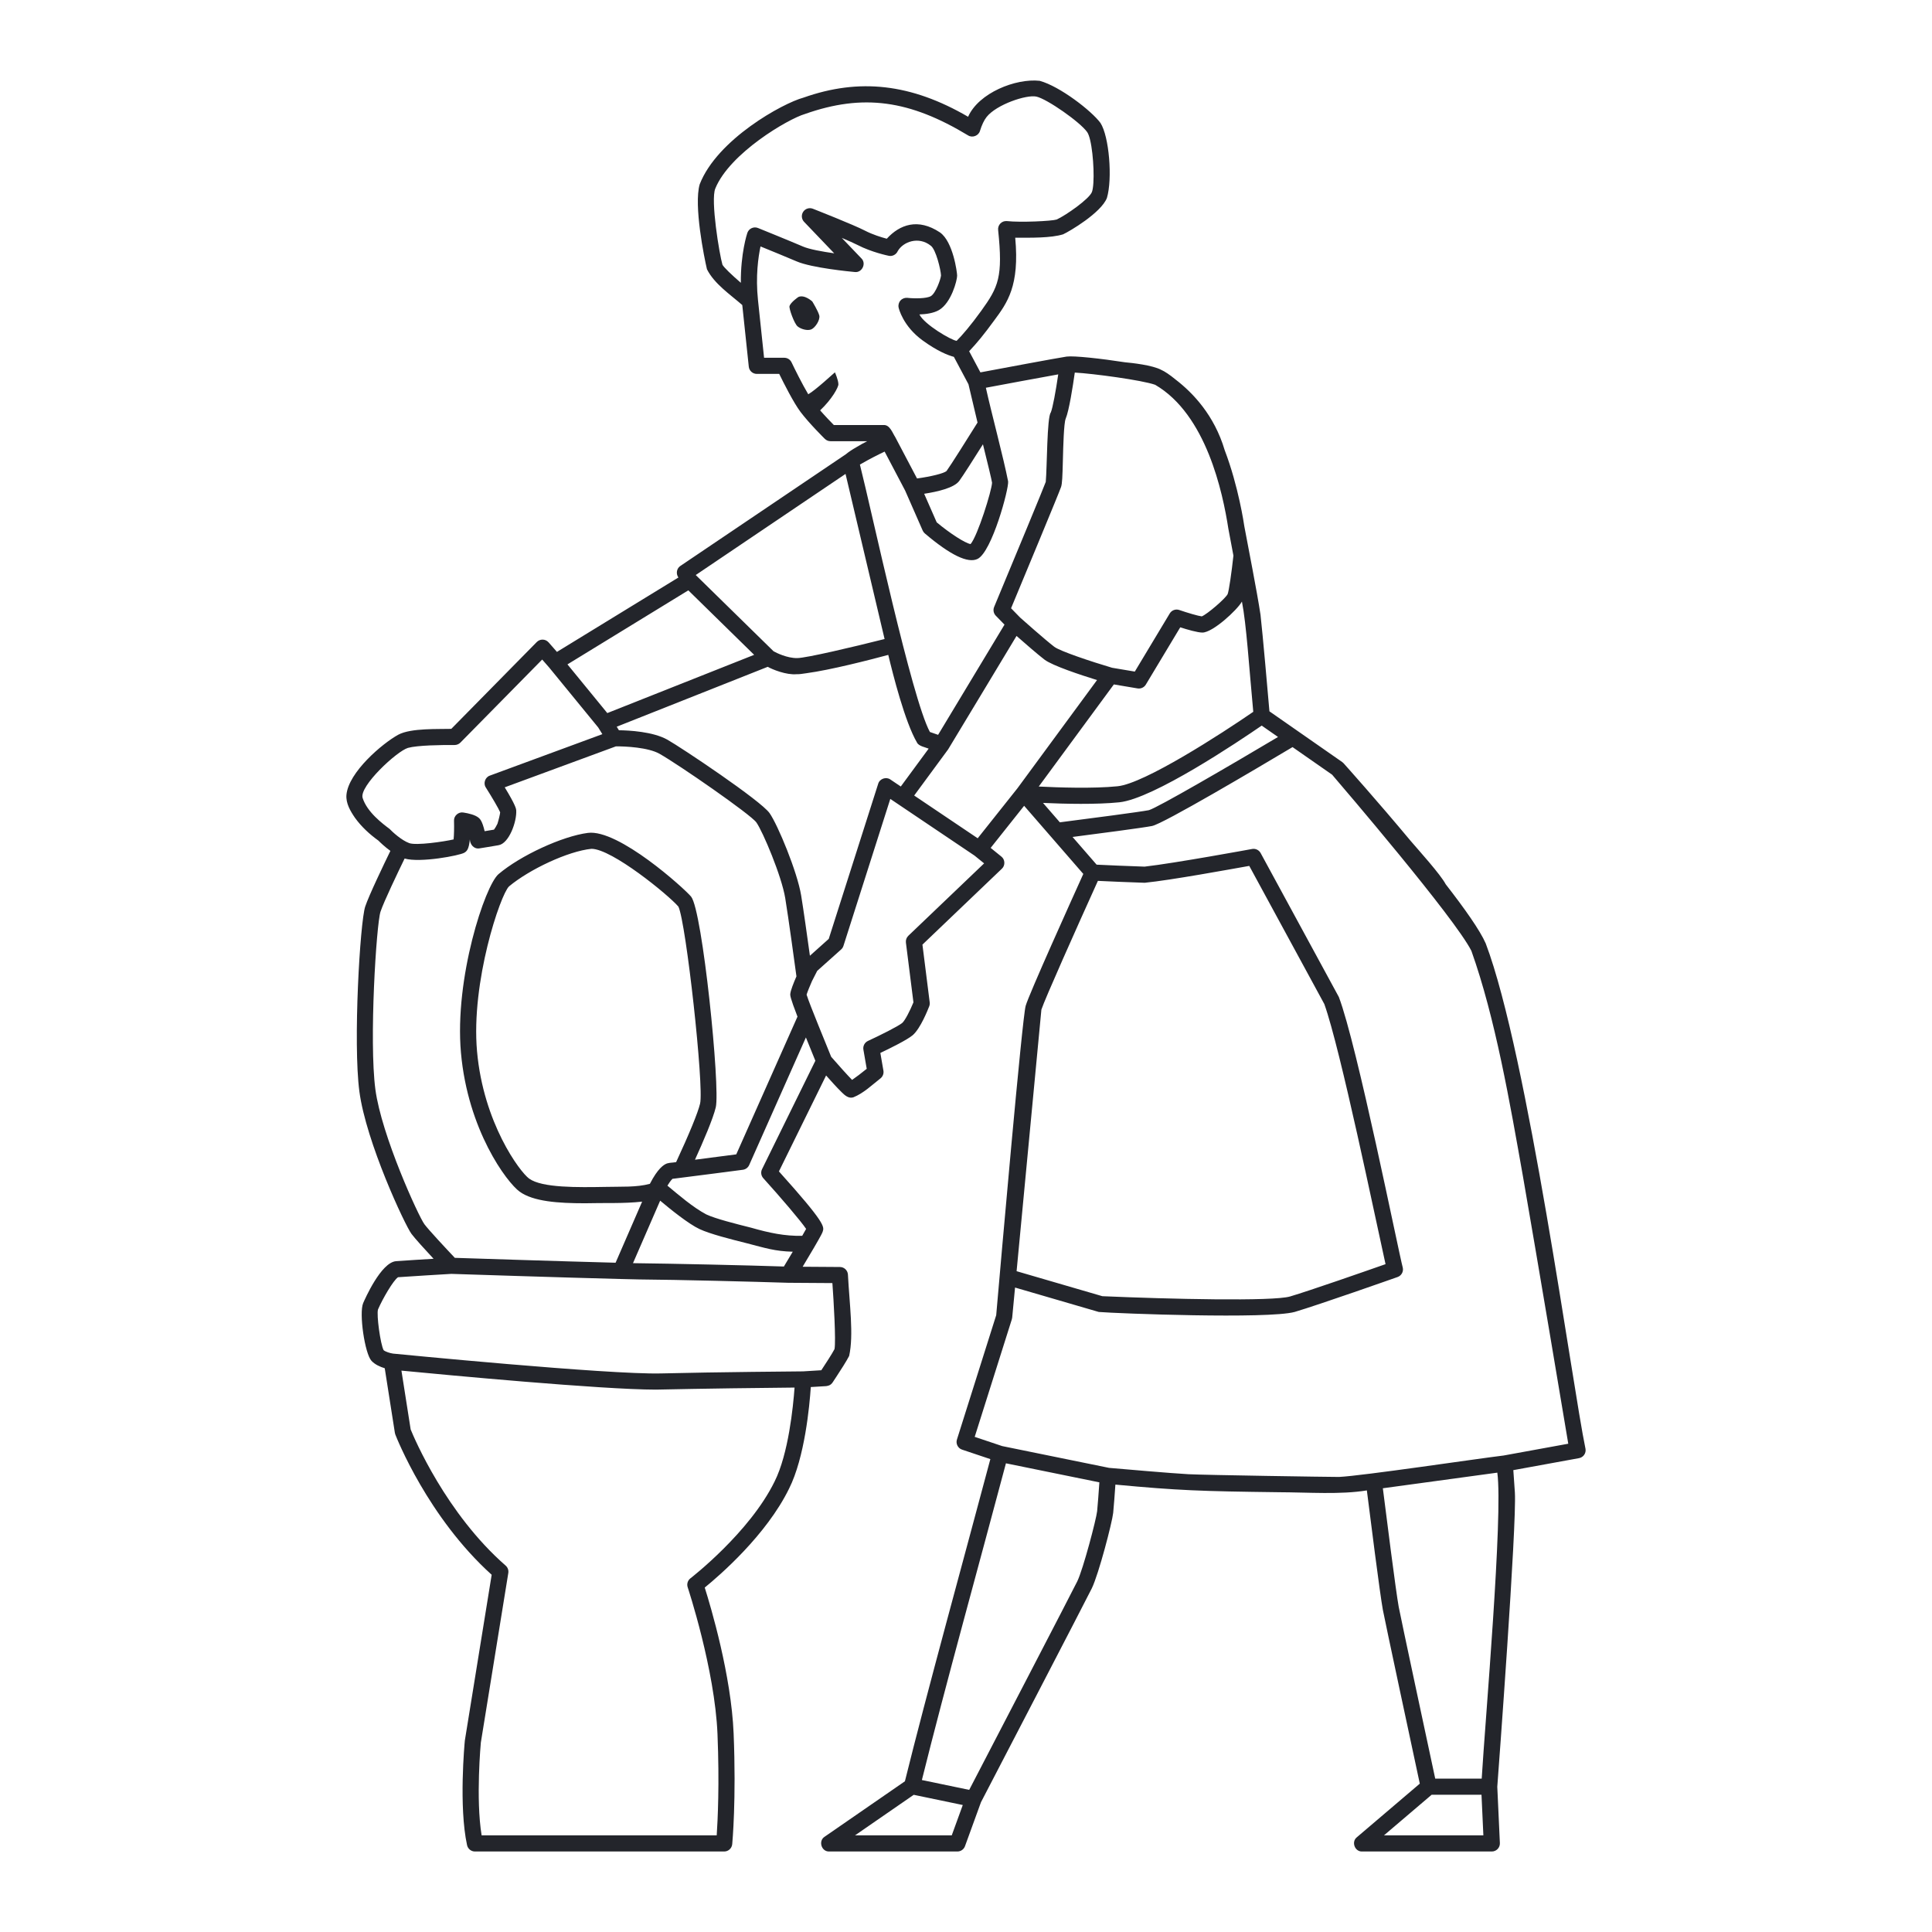 <?xml version="1.0" encoding="utf-8"?>
<!-- Generator: Adobe Illustrator 24.3.0, SVG Export Plug-In . SVG Version: 6.00 Build 0)  -->
<svg version="1.1" id="Capa_1" xmlns="http://www.w3.org/2000/svg" xmlns:xlink="http://www.w3.org/1999/xlink" x="0px" y="0px"
	 viewBox="0 0 1200 1200" enable-background="new 0 0 1200 1200" xml:space="preserve">
<path fill="#23252B" d="M984.791,899.936c-8.332-39.887-35.779-244.831-61.981-313.949c-3.513-8.092-13.153-21.723-24.855-36.759
	c-3.176-6.104-17.272-21.65-21.805-26.969c-20.442-24.531-40.001-46.378-41.624-48.187c-0.258-0.287-0.548-0.545-0.865-0.763
	l-45.197-31.495c-0.871-10.068-4.223-48.626-5.515-59.685l-0.015-0.163c-0.013-0.117-0.026-0.235-0.046-0.352
	c-2.198-14.55-7.671-42.06-10.032-54.795c-0.158-1.146-3.573-24.653-12.205-47.282c-6.397-21.555-19.687-35.518-30.455-43.779
	c-3.73-3.081-6.856-5.115-8.766-5.945c-5.645-3.085-18.628-4.42-22.789-4.805c-14.787-2.306-31.692-4.149-36.151-3.525
	c-0.004,0-0.007-0.001-0.011,0c-0.034,0.005-0.089,0.014-0.126,0.02c-0.002,0-0.003,0-0.005,0l-0.008,0.002
	c-5.559,0.817-41.667,7.579-53.392,9.783l-6.993-13.135c4.982-5.271,9.126-10.304,15.548-19.104
	c8.143-11.004,15.862-21.437,13.066-51.405c9.917,0.011,22.024,0.249,29.714-2.091c3.941-1.785,23.613-13.363,27.234-22.576
	c3.556-11.907,1.411-38.304-4.009-46.626c-5.506-7.476-25.135-22.706-37.74-26.158c-14.846-1.641-37.88,7.485-44.466,22.331
	c-35.414-20.599-67.608-24.149-102.266-11.88c-12.729,3.406-53.534,25.832-64.437,53.797c-3.808,12.987,2.827,45.75,4.501,52.791
	c4.535,9.061,14.416,15.663,21.94,22.236l4.042,38.284c0.271,2.551,2.421,4.486,4.985,4.486h13.914
	c2.744,5.618,8.952,17.943,13.219,23.6c5.419,7.174,14.733,16.367,15.124,16.752c0.94,0.923,2.202,1.442,3.517,1.442h22.804
	c-2.086,1.045-4.341,2.271-6.672,3.686c-2.52,1.44-4.853,2.95-6.619,4.437L422.598,351.51c-2.379,1.556-2.886,4.908-1.223,7.181
	l-75.446,46.216c-0.738-0.843-4.53-5.175-5.177-5.915c-0.001-0.001-0.002-0.002-0.002-0.002l-0.001-0.002
	c-0.015-0.018-0.035-0.029-0.051-0.047c-0.914-1.016-2.202-1.621-3.571-1.659c-0.002,0-0.003,0-0.003,0
	c-1.406-0.049-2.737,0.499-3.719,1.491l-53.099,53.934c-7.694,0.258-24.982-0.618-32.906,3.622
	c-9.846,5.372-30.939,23.297-32.212,37.328c-0.463,5.287,2.449,10.152,5.335,14.355c3.973,5.501,9.056,10.182,14.544,14.122
	c1.053,1.076,3.842,3.783,7.411,6.362c-4.093,8.414-13.337,27.672-15.638,34.577c-3.22,9.653-7.608,84.685-3.628,114.829
	c4.169,31.55,28.344,83.122,32.376,88.495c2.264,3.021,8.58,9.934,13.712,15.451c-7.671,0.479-15.71,0.931-23.339,1.497
	c-9.304,0.78-19.287,23.466-20.396,26.05c-2.652,6.195,0.989,31.342,5.2,35.876c2.198,2.305,5.215,3.646,8.205,4.577l6.296,40.127
	c0.055,0.356,0.147,0.701,0.277,1.037c0.822,2.117,20.276,51.428,59.845,87.106l-16.661,102.938
	c-0.16,1.661-3.856,40.953,1.37,64.993c0.499,2.303,2.538,3.948,4.897,3.948h154.81c2.584,0,4.743-1.964,4.988-4.535
	c0.104-1.106,2.571-27.587,0.871-68.823c-1.484-35.981-14.103-78.405-17.94-90.573c9.177-7.471,38.281-32.591,52.381-61.45
	c9.735-19.382,12.704-51.277,13.496-63.094l9.624-0.585c3.64-0.513,3.732-2.308,6.175-5.696c2.575-3.914,6.503-10.015,8.026-13.056
	c0,0,0,0,0-0.003c2.891-13.097,0.211-31.857-0.766-50.603c-0.203-2.597-2.359-4.607-4.963-4.623l-23.16-0.157
	c2.455-4.076,4.85-8.094,6.893-11.597l0.007-0.011c0,0,0-0.001,0.001-0.002c0.007-0.011,0.012-0.021,0.019-0.033
	c0.002-0.003,0.005-0.005,0.007-0.008c4.88-8.339,5.287-9.454,5.517-10.138c0.003-0.009,0.013-0.029,0.016-0.038
	c1.002-3.021,1.736-5.22-27.195-37.387l29.303-59.581c3.208,3.597,6.373,7.175,9.791,10.524c1.88,1.87,4.273,3.937,7.095,3.054
	c6.455-2.584,11.528-7.612,16.984-11.861c1.377-1.145,2.036-2.94,1.732-4.705l-1.909-11.017c5.954-2.828,16.743-8.143,20.135-11.05
	c4.783-4.152,9.321-15.62,10.224-17.92c0.296-0.774,0.401-1.611,0.297-2.434l-4.515-35.873l49.35-47.158
	c2.17-1.985,2.014-5.72-0.307-7.516c0,0-6.667-5.406-6.667-5.406l20.786-26.148l36.76,42.323
	c-6.982,15.421-33.749,74.725-35.801,81.922c-2.196,7.699-15.516,160.098-18.302,192.154c-4.04,12.792-20.707,65.581-24.39,77.237
	c-0.835,2.55,0.615,5.431,3.184,6.26l17.571,5.895c-15.424,57.961-39.897,146.757-53.065,200.102l-49.915,34.473
	c-4.002,2.582-1.934,9.293,2.848,9.135c0,0,79.667,0,79.667,0c2.107,0,3.99-1.318,4.711-3.298l9.923-27.297
	c4.39-8.443,66.062-127.082,68.857-132.873c4.31-8.929,12.638-40.927,13.268-46.861c0.375-3.598,0.985-12.04,1.37-17.55
	c39.355,3.681,53.21,4.127,101.046,4.727c19.445,0.079,38.694,1.576,55.144-1.122c2.001,15.947,8.123,64.372,9.937,74.182
	c1.207,6.525,19.251,90.724,22.944,107.949l-39.116,33.319c-3.527,2.814-1.283,8.978,3.25,8.825c0,0,80.6,0,80.6,0
	c1.37,0,2.678-0.561,3.624-1.55c0.946-0.992,1.445-2.323,1.38-3.693l-1.608-34.96c0.757-10.098,12.13-162.427,10.929-182.746
	c0-0.02,0-0.036-0.003-0.055l-0.966-13.863l40.799-7.441C983.441,905.198,985.242,902.637,984.791,899.936z M660.188,285.401
	c0.199-7.879,0.574-22.546,1.716-25.306c2.132-5.094,4.468-20.161,5.67-28.68c11.188,0.594,41.758,4.683,49.934,7.592
	c31.719,18.484,41.951,66.74,45.464,89.438c0.033,0.184,1.414,7.495,3.132,16.662c-1.084,10.049-2.772,21.894-3.595,23.922
	c-1.488,2.877-12.625,12.417-16.054,13.819c-2.215-0.251-8.776-2.173-13.976-3.964c-2.241-0.776-4.714,0.124-5.931,2.156
	l-21.692,36.095l-14.113-2.372c-12.862-3.803-32.318-10.294-35.899-13.023c-5.533-4.217-19.975-17.048-21.189-18.129l-5.66-5.81
	c6.342-15.232,29.861-71.756,31.051-75.328C659.747,300.369,659.91,296.35,660.188,285.401z M610.522,275.965
	c2.766,11.102,5.473,22.292,5.663,23.853c-0.17,4.858-8.936,32.989-13.343,38.118c-3.364-0.561-12.674-6.528-21.039-13.503
	l-7.786-17.747c8.499-1.294,18.563-3.677,21.755-7.934C597.932,295.871,605.143,284.516,610.522,275.965z M466.84,141.716
	c-1.256,0.577-2.218,1.648-2.656,2.959c-0.206,0.607-4.192,12.766-4.032,30.983c-5.778-4.998-10.652-9.663-11.431-11.258
	c-1.905-6.479-7.455-40.173-4.43-47.305c8.936-21.956,45.22-43.22,55.62-46.267c36.262-12.819,65.121-8.638,101.421,13.289
	c2.665,1.667,6.498,0.208,7.35-2.823c1.171-3.778,2.574-6.701,4.163-8.688c6.172-7.712,24.67-13.924,30.833-12.616
	c6.593,1.409,27.27,15.858,31.606,22.083c0.684,0.984,1.294,2.707,1.817,4.894c2.27,9.478,2.928,27.681,1.096,32.336
	c-1.7,4.323-16.188,14.465-21.878,17.049c-2.966,0.972-22.318,1.905-30.836,0.975c-1.533-0.16-3.047,0.375-4.12,1.471
	c-1.069,1.084-1.591,2.624-1.396,4.146c3.045,29.144,0.211,35.248-10.517,50.14c-6.401,8.892-12.035,15.458-15.278,18.622
	c-3.444-0.444-20.05-10.154-23.12-16.403c4.124-0.134,8.821-0.78,12.13-2.695c7.676-4.443,11.314-18.459,11.314-21.395
	c0-1.889-2.466-21.124-10.671-26.853c-13.653-9.08-24.998-4.875-33.028,3.915c-3.347-0.887-8.753-2.541-13.457-4.972
	c-7.318-3.781-31.433-13.245-32.454-13.647c-2.186-0.858-4.682-0.082-5.993,1.876c-1.308,1.954-1.083,4.554,0.542,6.254
	l18.71,19.555c-7.432-1.057-15.438-2.512-19.3-4.169c-8.9-3.814-27.838-11.474-28.027-11.552
	C469.528,141.1,468.089,141.136,466.84,141.716z M517.925,264.007c-1.887-1.911-5.326-5.472-8.528-9.127
	c7.27-6.838,11.376-14.281,11.344-16.223c-0.046-2.718-2.151-7.388-2.151-7.388c-0.617,0.415-11.842,10.923-16.571,13.624
	c-3.886-6.558-8.52-15.921-10.362-19.812c-0.829-1.752-2.59-2.868-4.528-2.868h-12.55l-3.788-35.886
	c-1.559-14.756,0.196-26.781,1.576-33.257c6.287,2.558,16.645,6.796,22.527,9.317c9.412,4.036,33.361,6.322,36.062,6.57
	c4.45,0.546,7.303-5.306,4.078-8.456c0,0-12.185-12.736-12.185-12.736c4.13,1.749,7.813,3.373,9.888,4.447
	c8.681,4.486,18.847,6.58,19.277,6.665c2.303,0.496,4.649-0.78,5.602-2.933c3.28-5.767,12.938-9.386,20.468-3.363
	c3.24,2.26,6.267,15.108,6.391,18.5c-0.199,2.368-3.295,11.105-6.319,12.857c-2.685,1.556-10.263,1.553-14.54,1.064
	c-1.586-0.173-3.207,0.421-4.29,1.618c-1.083,1.201-1.523,2.848-1.181,4.427c0.101,0.467,2.629,11.493,14.951,20.426
	c9.188,6.663,15.734,9.202,19.365,10.17l9.068,17.03l5.628,23.789c-5.438,8.715-16.885,26.924-19.259,30.11
	c-1.618,1.455-9.741,3.458-18.325,4.61c-0.098-0.18-13.443-25.553-13.535-25.71c-1.66-2.535-3.388-7.759-7.213-7.465
	C548.823,264.007,517.925,264.007,517.925,264.007z M549.459,280.498l12.759,24.246l10.874,24.784
	c0.307,0.695,0.767,1.315,1.344,1.804c15.819,13.451,26.843,18.772,32.78,15.806c8.906-4.453,19.457-43.53,18.948-48.11
	c-2.744-14.156-10.549-43.287-13.823-58.185c10.26-1.925,33.24-6.221,44.946-8.309c-1.54,10.482-3.409,20.781-4.626,23.688
	c-2.4,2.802-2.296,34.296-3.122,43.08c-0.966,2.858-19.708,48.032-32.069,77.7c-0.77,1.853-0.362,3.987,1.037,5.425l5.402,5.546
	l-41.24,68.445l-5.096-1.771c-11.312-20.798-36.075-136.876-43.468-166.085C540.162,285.026,545.809,282.221,549.459,280.498z
	 M576.804,464.99l-17.305,23.523l-6.464-4.351c-2.64-1.883-6.671-0.48-7.572,2.633c0,0-30.719,96.364-30.719,96.364l-11.696,10.466
	c-1.628-11.797-4.006-28.716-5.442-37.455c-2.411-14.674-14.485-43.794-19.604-51.105c-5.432-7.761-54.896-40.803-63.486-45.634
	c-8.936-5.027-23.815-5.781-30.109-5.862l-1.357-2.198l93.8-37.202c2.834,1.62,11.526,5.179,17.923,4.589
	c1.672,0.062,3.326-0.199,6.007-0.598c15.091-2.025,39.303-8.273,50.936-11.393c2.886,12.028,10.359,41.754,17.869,54.495
	C570.626,463.446,574.812,464.159,576.804,464.99z M525.179,294.357l24.255,102.555c-19.768,4.984-48.564,11.776-54.248,11.839
	c-6.295,0.094-13.012-3.281-14.71-4.235l-48.273-47.291l-0.046-0.078L525.179,294.357z M427.528,366.675l40.887,40.056
	l-91.21,36.175l-24.748-30.246L427.528,366.675z M241.964,514.848c-4.201-3.156-13.979-10.399-16.746-19.287
	c-2.13-7.285,21.232-28.98,28.174-31.035c5.911-1.647,20.882-1.848,28.937-1.785c1.298,0.02,2.678-0.522,3.634-1.494l50.799-51.598
	l4.3,4.913l30.497,37.273l2.574,4.166l-69.877,25.743c-2.932,0.995-4.226,4.814-2.499,7.386c3.735,5.885,8.051,13.232,8.903,15.395
	c-0.082,1.223-0.825,4.388-1.68,7.122c-0.643,1.37-1.556,2.917-2.15,3.657c-1.416,0.248-3.716,0.626-5.81,0.966
	c-1.488-6.42-2.939-7.667-3.713-8.329c-2.134-1.824-6.362-2.789-9.536-3.275c-2.979-0.524-5.936,2.059-5.768,5.096
	c0.124,4.388,0.006,9.079-0.261,11.614c-6.238,1.429-23.215,3.879-27.561,2.3C249.36,521.921,243.729,516.707,241.964,514.848z
	 M263.606,760.384c-3.536-4.714-26.667-55.079-30.458-83.794c-3.957-29.958,0.61-102.589,3.197-110.347
	c2.068-6.209,10.878-24.576,14.967-32.993c9.719,2.799,34.184-1.877,37.075-3.604c1.36-0.848,2.848-1.778,3.442-8.3
	c0.133,3.231,2.543,6.168,5.993,5.588c0,0,9.497-1.514,11.77-1.944c6.552-0.997,11.492-14.666,11.043-21.754
	c-0.101-0.891-0.342-3.073-7.141-14.217l69.051-25.438c5.855-0.055,20.012,0.622,27.059,4.584
	c11.689,6.57,56.566,37.628,60.188,42.646c4.081,5.83,15.689,33.358,17.924,46.982c2.048,12.475,6.062,41.933,6.973,48.642
	c-1.732,3.97-3.594,8.638-3.811,10.815c-0.096,0.94-0.214,2.107,4.456,14.2l-38.023,85.544c-6.714,0.878-16.987,2.217-25.644,3.331
	c5.122-11.264,11.232-25.45,12.917-32.536c2.894-12.159-8.277-122.418-15.333-130.887c-4.169-5.011-45.044-42.062-64.106-39.576
	c-15.911,2.062-41.837,14.025-55.483,25.6c-8.453,7.171-27.45,64.651-23.355,110.878c4.277,48.27,28.562,80.63,36.451,86.352
	c8.479,6.143,23.936,7.213,40.522,7.213c11.756-0.32,24.029,0.289,35.566-1.01l-16.487,37.942
	c-34.275-0.896-88.777-2.67-99.855-3.033C277.117,775.579,266.345,764.043,263.606,760.384z M403.693,735.231
	c-0.013,0.02-0.023,0.042-0.033,0.065c-8.408,2.271-17.912,1.653-27.022,1.899c-17.803,0.303-39.945,0.685-47.996-5.154
	c-5.735-4.156-28.399-34.509-32.353-79.122c-3.817-43.08,14.492-97.154,19.858-102.351c12.622-10.54,36.59-21.869,51.213-23.359
	c12.691,0,47.673,28.546,54.012,35.899c4.734,9.712,15.989,111.753,13.464,122.359c-1.347,5.663-6.747,18.834-14.883,36.349
	c-3.386,0.511-3.329,0.208-5.639,0.81C412.159,723.378,408.476,725.929,403.693,735.231z M434.454,763.382
	c6.642,3.112,19.392,6.313,29.639,8.883c10.969,2.829,17.293,4.956,28.304,5.19l-5.51,9.2c-21.609-0.745-69.261-1.811-93.718-2.085
	l16.87-38.819C416.622,751.295,427.72,760.224,434.454,763.382z M481.122,920.169c-15.483,31.691-51.918,59.878-52.283,60.158
	c-1.693,1.302-2.378,3.533-1.703,5.562c0.166,0.506,16.853,50.968,18.511,91.161c1.272,30.829,0.14,53.666-0.486,62.925H299.143
	c-3.742-22.824-0.48-57.571-0.483-57.636l17.059-105.336c0.277-1.709-0.346-3.439-1.648-4.577
	c-37.031-32.35-56.86-79.322-58.997-84.564l-5.734-36.544c26.354,2.546,124.448,11.802,158.061,11.802
	c27.162-0.599,70.47-1.178,86.115-1.276C492.65,873.741,489.718,903.052,481.122,920.169z M517.012,796.946
	c0.775,10.536,2.287,35.968,1.315,41.018c-1.501,2.88-5.538,9.109-8.195,13.121l-11.324,0.695
	c-0.545,0.003-54.955,0.434-88.123,1.279c-32.862,0.848-165.465-12.211-166.593-12.319c-1.778-0.258-4.688-1.126-5.823-2.13
	c-1.99-3.752-4.473-21.884-3.491-25.267c2.825-6.593,9.546-18.165,12.472-20.044c5.765-0.447,30.435-1.915,33.097-2.072
	c5.46,0.179,68.77,2.262,105.131,3.184c0.001,0,0.002,0,0.002,0c4.083,0.102,7.949,0.195,11.254,0.264
	c0.011,0,0.024,0.001,0.034,0.001c24.627,0.187,71.771,1.4,92.756,2.084c0.015,0.001,0.029,0.001,0.044,0.001
	C489.605,796.767,516.958,796.943,517.012,796.946z M473.312,726.211c-0.907,1.84-0.597,4.049,0.776,5.572
	c10.877,12.038,23.225,26.481,26.608,31.511c-0.489,0.894-1.249,2.251-2.437,4.303c-10.83,0.208-20.301-1.783-31.727-5.054
	c-9.311-2.335-22.06-5.536-27.825-8.237c-8.356-4.426-17.095-12.037-24.163-17.88c0.928-1.456,1.934-3.038,3.127-4.239
	c0.297-0.034,0.672-0.078,1.083-0.128c0.01-0.001,0.02-0.002,0.029-0.003c11.438-1.393,40.638-5.237,42.616-5.49
	c1.729-0.228,3.217-1.338,3.928-2.933l35.234-79.266l5.876,14.485L473.312,726.211z M564.189,581.221
	c-1.148,1.099-1.709,2.675-1.51,4.251l4.672,37.106c-2.13,5.246-5.259,11.324-6.942,12.766c-2.378,2.039-13.885,7.774-21.3,11.193
	c-2.059,0.953-3.223,3.168-2.838,5.406l2.062,11.908c-3.315,2.685-6.851,5.386-9.086,6.893c-2.885-2.937-8.291-8.945-12.992-14.354
	c-2.823-7.102-13.514-32.762-15.266-38.607c0.519-1.693,2.059-5.5,3.321-8.345l3.269-6.417l14.867-13.304
	c0.669-0.597,1.161-1.36,1.432-2.212l29.104-91.294l52.345,35.234l5.928,4.809L564.189,581.221z M631.96,489.605l-24.695,31.063
	l-39.449-26.553l21.085-28.66c0.239-0.263,42.253-70.125,42.488-70.469c5.138,4.518,13.319,11.632,17.38,14.728
	c4.903,3.735,22.328,9.487,32.617,12.684L631.96,489.605z M691.833,425.11l14.73,2.476c2.032,0.326,4.065-0.6,5.125-2.362
	l21.385-35.583c4.411,1.413,10.746,3.256,13.764,3.256c6.394,0,21.525-13.901,24.549-19.255c2.784,14.081,4.422,40.491,7.04,68.477
	c-19.92,13.731-67.6,44.548-84.254,46.238c-15.193,1.537-37.048,0.78-48.985,0.173L691.833,425.11z M647.823,498.702
	c13.347,0.63,33.454,1.06,47.36-0.375c21.148-2.143,74.355-37.921,88.48-47.644l10.139,7.064
	c-30.712,18.268-74.877,43.955-80.206,45.464c-5.223,1.044-37.033,5.212-55.299,7.548L647.823,498.702z M646.825,627.096
	c2.216-6.717,21.533-50.02,35.095-79.971c6.113,0.289,19.223,0.885,29.069,1.184c16.301-1.618,52.987-8.368,64.951-10.482
	l46.626,85.817c10.034,27.969,31.723,133.37,38.016,161.547c-12.035,4.225-46.858,16.387-59.287,20.07
	c-10.626,3.145-75.305,1.628-116.601-0.173l-53.266-15.528L646.825,627.096z M591.149,1139.975h-60.083l36.467-25.186l30.467,6.339
	L591.149,1139.975z M681.452,938.618c-0.522,4.91-8.622,35.883-12.325,43.553c-2.517,5.213-56.646,109.373-67.133,129.549
	l-29.397-6.115c14.32-57.631,36.341-136.976,52.208-196.717l58.034,11.828C682.464,926.121,681.825,935.05,681.452,938.618z
	 M859.604,1139.975l29.626-25.231h30.957l1.161,25.231H859.604z M920.315,1104.722h-28.877
	c-4.058-18.938-21.52-100.448-22.67-106.641c-1.745-9.442-7.885-57.986-9.857-73.691l71.101-9.701
	C933.632,941.416,922.445,1068.996,920.315,1104.722z M933.96,904.04c-16.016,1.915-87.798,12.64-102.243,13.317
	c-6.202,0-82.94-1.152-93.565-1.697c-10.459-0.557-41.716-3.282-49.288-3.944l-66.38-13.529l-17.075-5.729l23.078-73.071
	c0.104-0.339,0.176-0.685,0.209-1.037l1.771-18.631l52.002,15.16c11.448,0.962,105.089,4.507,121.673-0.006
	c15.298-4.539,61.95-20.994,63.927-21.692c2.372-0.835,3.758-3.302,3.236-5.765c-2.79-10.456-28.446-138.703-39.733-168.19
	c0,0.001-48.56-89.371-48.56-89.371c-1.034-1.908-3.174-2.93-5.311-2.538c-0.483,0.091-48.055,8.838-66.765,10.965
	c-10.479-0.323-24.514-0.972-29.802-1.227l-14.945-17.206c15.173-1.961,44.003-5.735,49.37-6.812
	c7.057-1.409,65.332-35.912,87.265-49.001l24.582,17.131c6.048,7.047,76.124,88.861,86.502,109.417
	c14.861,41.652,23.943,94.47,32.038,140.122c9.181,52.836,24.709,145.441,28.14,166.013L933.96,904.04z M508.856,195.911
	c0.727,2.806-2.592,7.752-5.009,8.701c-2.417,0.949-6.376-0.166-8.459-1.897c-2.082-1.731-5.419-11.121-5.011-12.554
	c0.697-2.447,5.526-5.707,5.526-5.707c3.859-1.67,8.622,2.801,8.622,2.801S508.129,193.105,508.856,195.911z"/>
</svg>
